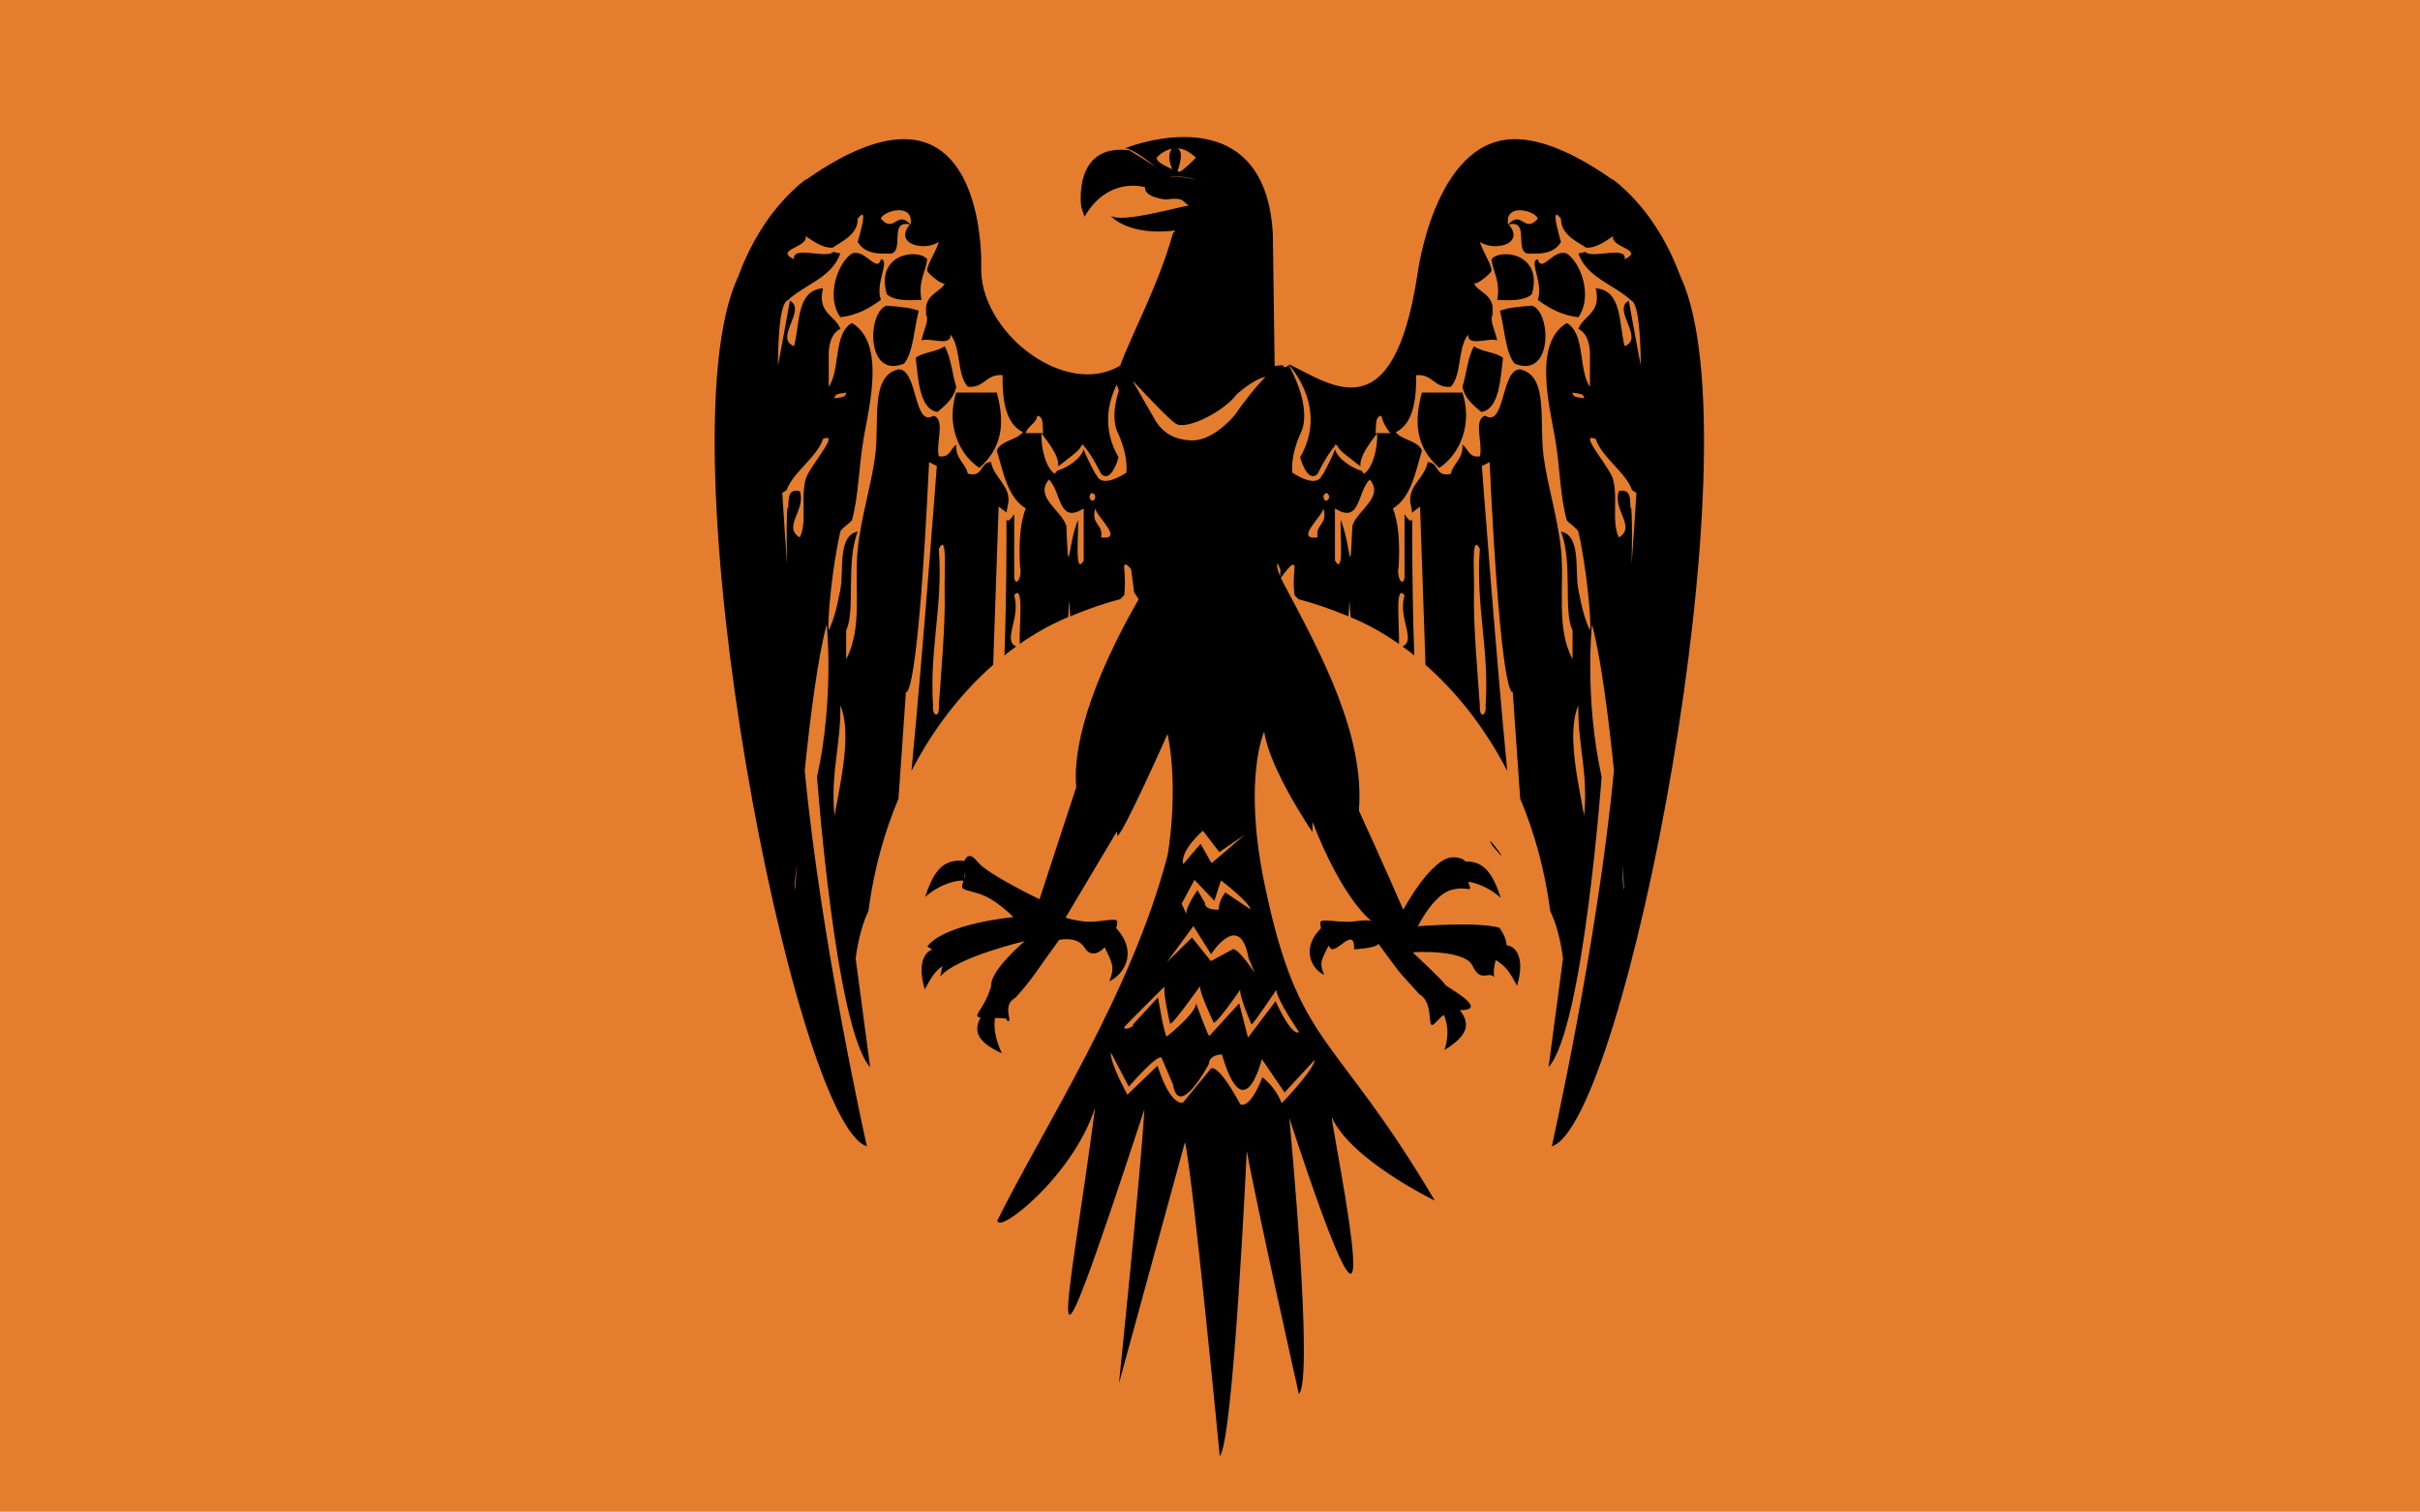 <?xml version="1.0" encoding="UTF-8" standalone="no"?>
<!-- Created with Inkscape (http://www.inkscape.org/) -->

<svg
   xmlns:dc="http://purl.org/dc/elements/1.1/"
   xmlns:cc="http://creativecommons.org/ns#"
   xmlns:rdf="http://www.w3.org/1999/02/22-rdf-syntax-ns#"
   xmlns:svg="http://www.w3.org/2000/svg"
   xmlns="http://www.w3.org/2000/svg"
   xmlns:sodipodi="http://sodipodi.sourceforge.net/DTD/sodipodi-0.dtd"
   xmlns:inkscape="http://www.inkscape.org/namespaces/inkscape"
   width="384.295mm"
   height="240.072mm"
   viewBox="0 0 1361.676 850.648"
   id="svg2"
   version="1.1"
   inkscape:version="0.91 r13725"
   sodipodi:docname="Coat_of_arms_of_Telmar_(Narnia)_flag.svg">
  <defs
     id="defs4">
    <radialGradient
       r="405"
       cy="-80"
       cx="-80"
       gradientUnits="userSpaceOnUse"
       id="Gradient1">
      <stop
         id="stop7"
         offset="0"
         style="stop-color:#fff;stop-opacity:0.31" />
      <stop
         id="stop9"
         offset="0.19"
         style="stop-color:#fff;stop-opacity:0.25" />
      <stop
         id="stop11"
         offset="0.6"
         style="stop-color:#6b6b6b;stop-opacity:0.125" />
      <stop
         id="stop13"
         offset="1"
         style="stop-color:#000;stop-opacity:0.125" />
    </radialGradient>
    <clipPath
       id="shield_cut">
      <path
         d="m -298.5,-298.5 597,0 0,258.5 C 298.5,246.2 0,358.39 0,358.39 0,358.39 -298.5,246.2 -298.5,-40 Z"
         id="shield"
         inkscape:connector-curvature="0" />
    </clipPath>
  </defs>
  <sodipodi:namedview
     id="base"
     pagecolor="#ffffff"
     bordercolor="#666666"
     borderopacity="1.0"
     inkscape:pageopacity="0.0"
     inkscape:pageshadow="2"
     inkscape:zoom="0.1767767"
     inkscape:cx="638.53711"
     inkscape:cy="435.85835"
     inkscape:document-units="px"
     inkscape:current-layer="g4240"
     showgrid="false"
     inkscape:window-width="1600"
     inkscape:window-height="838"
     inkscape:window-x="-8"
     inkscape:window-y="-8"
     inkscape:window-maximized="1"
     fit-margin-top="0"
     fit-margin-left="0"
     fit-margin-right="0"
     fit-margin-bottom="0"
     showguides="false" />
  <g
     inkscape:label="Layer 1"
     inkscape:groupmode="layer"
     id="layer1"
     transform="translate(328.489,-154.34)">
    <g
       id="g4240"
       transform="translate(358.941,530.923)">
      <rect
         style="opacity:1;fill:#e47e2e;fill-opacity:1;stroke:none;stroke-width:10.7;stroke-linecap:butt;stroke-miterlimit:4;stroke-dasharray:none;stroke-dashoffset:0;stroke-opacity:1"
         id="rect4164"
         width="1361.677"
         height="850.648"
         x="-687.43"
         y="-376.583" />
      <g
         inkscape:label="Contour final"
         id="layer1-9" />
      <g
         inkscape:label="Meubles"
         id="layer3"
         transform="matrix(1.087,0,0,1.087,-1.351,-15.332)"
         style="fill:#000000">
        <g
           transform="translate(-273.948,-287.764)"
           id="g3970"
           style="fill:#000000">
          <g
             id="Bewehrung__x28_Rot_x29_"
             style="fill:#000000">
            <path
               style="fill:#000000;stroke:none;stroke-width:2"
               d="m 328.592,60.439 c -17.333,0.169 -32.418,6.309 -32.418,6.309 3.282,0 11.482,5.928 17.492,10.639 -6.841,-4.483 -15.16,-9.523 -15.16,-9.523 -32.242,-3.869 -26.979,32.068 -26.979,32.068 l 1.83,5.33 c 13.542,-23.213 34.074,-16.561 34.074,-16.561 -0.643,5.803 11.711,6.889 11.711,6.889 11.248,-1.52 9.049,1.599 13.014,3.348 -3.914,0.333 -39.111,10.508 -44.107,5.604 0.526,1.127 10.514,11.557 36.004,8.521 0.92,0.7 -1.061,0.463 -1.081,2.337 l -0.177,0.267 c -8.035,28.45 -23.617,57.199 -29.316,73.299 -30.929,18.932 -80.188,-19.174 -78.225,-56.477 0,0 1.959,-69.903 -42.674,-70.842 l -0.002,0 c -0.709,-0.015 -1.428,-0.013 -2.16,0.008 -13.491,0.376 -31.038,6.847 -53.848,22.875 l -0.057,-0.275 c -1.084,0.847 -2.135,1.713 -3.17,2.592 -0.389,0.283 -0.766,0.544 -1.158,0.832 0.049,0 0.064,0.044 0.06,0.115 -17.169,15.005 -27.46,34.175 -33.92,51.488 -43.44,93.751 31.824,476.831 72.57,489.025 0,0 -25.756,-114.408 -34.969,-211.449 3.118,-30.412 7.351,-63.627 12.371,-82.201 0,0 4.349,41.304 -5.434,85.867 0,0 10.307,141.568 29.871,163.307 l -8.135,-61.137 c 0,-0.222 1.693,-15.613 7.162,-26.684 3.034,-23.26 8.957,-44.408 16.926,-63.301 1.151,-16.513 1.827,-26.145 4.174,-60.01 0,0 6.519,8.695 13.041,-129.344 l 4.35,2.174 c 0,0 -7.776,104.112 -14.281,171.584 12.613,-24.49 28.708,-44.53 45.992,-59.725 0.709,-20.339 1.686,-48.666 3.068,-89.035 l 4.35,3.262 c 0,0 0.01,0.803 0.01,0.926 0.275,-2.857 1.114,-6.308 1.123,-6.385 1.157,-9.639 -8.174,-13.952 -9.777,-22.82 -6.479,0.042 -4.148,8.895 -13.043,6.521 -1.399,-6.208 -7.025,-8.191 -6.521,-16.303 -3.316,2.118 -3.373,7.496 -9.781,6.521 -1.928,-6.713 3.954,-21.236 -3.133,-22.791 -11.158,6.81 -8.732,-26.79 -19.689,-26.115 -16.023,3.724 -10.43,29.061 -13.041,48.906 -2.142,16.27 -8.055,34.812 -9.783,52.166 -2.102,21.112 2.927,44.555 -6.518,61.943 l 0,-16.299 c 5.328,-10.027 -0.276,-38.557 6.518,-55.428 -11.489,2.098 -7.693,21.78 -9.777,32.604 -1.88,9.767 -3.562,16.719 -6.521,22.824 -1.037,-3.076 1.743,-34.857 6.521,-55.428 0.395,-1.702 6.177,-5.344 6.518,-6.521 3.643,-12.577 3.917,-30.446 6.521,-45.645 3.147,-18.342 12.51,-53.945 -6.521,-65.205 -10.556,5.743 -6.422,26.178 -13.039,35.863 l 0,-19.564 c 0.448,-6.073 2.146,-10.893 6.521,-13.039 -3.037,-7.831 -13.105,-8.633 -9.783,-22.824 -15.071,1.23 -12.861,19.743 -16.301,32.605 -11.419,-4.621 7.336,-20.359 -2.312,-25.633 -0.1,0.578 -2.924,16.759 -6.732,36.568 0.183,-22.564 1.956,-36.442 5.994,-36.92 -0.074,-0.032 -0.133,-0.069 -0.209,-0.1 9.674,-8.802 24.474,-12.476 29.344,-26.082 -1.796,-0.318 -3.044,-0.63 -3.883,-0.949 -3.706,4.206 -23.496,-3.788 -22.201,4.213 -11.466,-5.581 8.18,-6.568 6.521,-13.041 3.142,2.007 9.139,6.83 15.213,6.5 3.256,-2.58 14.357,-6.794 14.127,-16.281 1.197,-1.591 1.983,-2.26 2.459,-2.27 2.064,-0.042 -1.641,12.271 -2.459,15.311 2.773,4.836 8.206,7.011 16.303,6.521 11.702,1.919 0.091,-19.474 13.045,-16.303 -9.171,10.777 7.581,15.381 16.299,9.781 -2.098,6.378 -7.114,13.633 -6.521,16.301 0.346,1.553 9.485,9.08 9.781,6.521 -0.588,5.051 -12.231,6.248 -10.322,17.389 -0.207,-0.073 -0.313,-0.108 -0.51,-0.178 2.505,4.095 -0.842,8.761 -2.207,15.391 4.738,-1.784 16.849,3.811 16.299,-3.26 6.003,7.038 3.514,22.57 9.783,29.344 9.544,0.851 10.016,-7.373 19.561,-6.521 -0.245,14.373 1.863,27.481 11.412,32.061 -3.193,4.416 -12.619,4.768 -14.67,10.324 3.684,12.618 6.164,26.437 16.301,32.602 -3.377,8.578 -3.903,20.008 -3.262,32.604 1.38,6.272 -2.235,11.769 -3.26,6.521 l 0,-19.562 0,-16.303 c -2.907,4.222 -4.048,4.226 -4.365,2.646 0.054,9.727 0.109,42.6 -1.143,76.787 2.202,-1.76 4.417,-3.447 6.643,-5.053 -7.934,-3.387 2.718,-15.99 -1.137,-28.734 0.755,-0.99 1.357,-1.395 1.832,-1.334 3.056,0.395 0.927,20.124 1.279,28.664 8.501,-5.94 17.122,-10.749 25.617,-14.379 0.551,-0.235 1.074,-0.439 1.619,-0.668 0.244,-3.088 0.447,-6.26 0.59,-9.537 0,0 0.206,4.002 0.566,9.061 10.318,-4.284 19.706,-7.5 28.195,-9.678 0.763,-0.798 1.529,-1.598 2.266,-2.355 0.465,-4.409 0.493,-9.373 -0.053,-14.961 -0.346,-3.544 1.464,-2.405 3.834,0.348 l 1.701,12.758 -0.082,0.152 c 1.528,2.342 2.641,4.148 2.641,4.148 -34.408,60.014 -36.409,92.608 -35.074,105.643 l -20.695,63.113 c 0,0 -29.264,-14.039 -34.654,-20.875 -4.368,-5.546 -6.622,-3.315 -7.551,-0.684 -11.735,-1.25 -17.246,5.167 -22.145,20.346 7.27,-6.753 17.341,-9.814 21.627,-9.189 -1.879,5.274 -1.13,4.374 8.354,7.184 9.753,2.887 19.668,13.295 19.668,13.295 0,0 -38.259,3.393 -48.402,16.436 0,0 1.161,0.977 2.691,1.797 -5.173,1.961 -8.008,9.458 -4.139,22.418 3.668,-6.82 5.586,-9.95 9.893,-13.102 -0.401,2.111 -0.908,4.212 -1.219,5.875 9.143,-10.889 47.568,-19.938 47.568,-19.938 0,0 -19.613,16.553 -18.889,25.248 -3.88,13.625 -11.281,16.999 -5.988,17.785 -4.374,8.343 -1.027,14.108 12.014,20.092 -3.806,-8.157 -4.675,-14.563 -3.889,-19.863 10.091,-0.089 5.026,1.395 7.512,1.744 2.49,0.348 -3.85,-8.889 4.121,-13.236 11.351,-12.973 8.402,-10.373 24.457,-32.43 0,0 10.074,-2.461 14.219,4.203 3.553,5.714 8.215,3.325 11.438,-0.072 3.669,8.015 6.169,10.815 2.545,19.139 6.788,-2.873 17.302,-15.123 3.92,-29.943 0.365,-1.209 0.59,-2.392 0.59,-3.523 0,-3.023 -10.664,0.947 -19.381,-0.273 -8.714,-1.221 -9.639,-2.18 -9.639,-2.18 l 28.85,-48.416 0.244,2.555 c 3.261,-1.087 28.26,-57.439 28.26,-57.439 6.522,32.608 0,68.309 0,68.309 -20.328,77.937 -69.52,152.57 -95.725,205.361 -0.476,8.533 41.972,-23.815 54.939,-63.252 -15.342,116.631 -34.172,189.316 27.742,0.822 -2.174,36.955 -14.328,154.207 -14.328,154.207 l 37.154,-135.73 c 4.348,18.478 19.564,176.648 19.564,176.648 7.608,-7.608 15.215,-171.758 15.215,-171.758 5.183,29.32 29.295,136.807 29.295,136.807 8.695,-7.608 -5.381,-155.283 -5.381,-155.283 61.581,188.182 25.93,17.327 23.826,-0.67 10.183,23.945 58.076,47.18 58.076,47.18 -57.363,-96.989 -76.589,-84.886 -96.033,-179.113 -11.956,-58.694 0,-84.779 0,-84.779 3.261,21.738 27.174,56.52 27.174,56.52 l 0,-5.783 c 17.252,44.305 32.925,55.628 33.348,55.928 -0.328,-0.228 -2.034,-0.988 -9.561,0.066 -8.716,1.221 -19.381,-2.206 -19.381,0.816 0,0.902 0.143,1.931 0.381,3.018 -12.197,12.358 -4.232,23.842 1.885,26.307 -3.394,-7.158 -0.978,-9.366 2.369,-16.459 0.305,0.464 0.614,0.924 0.936,1.35 3.116,4.127 13.819,-13.164 13.465,0.73 0,0 12.476,-0.652 13.674,-3.113 16.058,22.057 11.534,15.288 22.887,28.262 7.969,4.348 4.859,17.764 7.35,17.416 1.522,-0.214 3.2,-3.327 6.59,-5.697 1.937,5.048 3.202,10.867 0.311,19.779 12.753,-7.875 15.049,-14.216 8.701,-22.463 17.906,0.069 -9.093,-13.853 -8.49,-14.455 0.601,-0.603 -18.076,-18.074 -18.076,-18.074 0,0 29.108,-2.043 33.717,7.678 4.606,9.722 9.096,2.653 12.143,6.281 -0.525,-2.818 -0.054,-6.587 0.922,-9.607 5.83,3.702 7.736,6.683 11.934,14.488 4.313,-14.446 0.301,-22.102 -6,-22.871 0.311,-4.227 -3.973,-9.828 -3.973,-9.828 -13.256,-3.497 -45.846,-0.779 -45.846,-0.779 0,0 8.616,-17.42 18.367,-20.307 9.752,-2.887 12.44,2.25 10.359,-3.541 -0.142,-0.396 -0.246,-0.812 -0.328,-1.236 5.009,0.728 12.499,3.751 18.246,9.09 -4.573,-14.163 -9.676,-20.695 -19.871,-20.492 -1.156,-1.414 -3.259,-2.316 -7.066,-2.316 -12.147,0 -27.91,29.457 -27.91,29.457 0,0 -12.362,-28.32 -24.953,-55.74 3.413,-42.642 -21.332,-88.19 -41.344,-125.941 -1.074,-1.909 -1.892,-3.528 -2.557,-4.971 2.43,-3.47 5.062,-6.844 6.531,-7.473 l 0.998,0.334 c 0.146,0.354 0.201,0.909 0.117,1.768 -0.546,5.588 -0.518,10.552 -0.053,14.961 0.737,0.757 1.502,1.557 2.266,2.355 8.489,2.178 17.88,5.394 28.197,9.678 0.36,-5.059 0.566,-9.061 0.566,-9.061 0.143,3.278 0.344,6.449 0.588,9.537 0.545,0.229 1.07,0.433 1.621,0.668 8.495,3.63 17.117,8.439 25.617,14.379 0.352,-8.54 -1.777,-28.269 1.279,-28.664 0.475,-0.061 1.075,0.344 1.83,1.334 -3.855,12.744 6.797,25.347 -1.137,28.734 2.226,1.605 4.443,3.292 6.645,5.053 -1.252,-34.187 -1.197,-67.06 -1.143,-76.787 -0.318,1.579 -1.46,1.575 -4.367,-2.646 l 0,16.303 0,19.562 c -1.025,5.248 -4.64,-0.25 -3.26,-6.521 0.641,-12.595 0.117,-24.026 -3.26,-32.604 10.137,-6.165 12.617,-19.984 16.301,-32.602 -2.051,-5.556 -11.479,-5.908 -14.672,-10.324 9.549,-4.579 11.659,-17.687 11.414,-32.061 9.544,-0.851 10.016,7.373 19.561,6.521 6.269,-6.774 3.78,-22.306 9.783,-29.344 -0.55,7.07 11.561,1.476 16.299,3.26 -1.365,-6.629 -4.712,-11.296 -2.207,-15.391 -0.197,0.07 -0.302,0.104 -0.51,0.178 1.909,-11.141 -9.736,-12.338 -10.324,-17.389 0.297,2.559 9.436,-4.968 9.781,-6.521 0.592,-2.667 -4.424,-9.923 -6.521,-16.301 8.718,5.6 25.472,0.996 16.301,-9.781 12.954,-3.172 1.343,18.222 13.045,16.303 8.097,0.489 13.528,-1.686 16.301,-6.521 -0.818,-3.04 -4.521,-15.353 -2.457,-15.311 0.476,0.01 1.26,0.678 2.457,2.27 -0.23,9.487 10.871,13.701 14.127,16.281 6.074,0.33 12.073,-4.493 15.215,-6.5 -1.659,6.473 17.987,7.46 6.521,13.041 1.294,-8.001 -18.495,-0.007 -22.201,-4.213 -0.839,0.319 -2.087,0.631 -3.883,0.949 4.869,13.606 19.67,17.28 29.344,26.082 -0.076,0.031 -0.137,0.068 -0.211,0.1 4.038,0.478 5.813,14.356 5.996,36.92 -3.808,-19.809 -6.634,-35.991 -6.734,-36.568 -9.649,5.273 9.108,21.012 -2.311,25.633 -3.44,-12.863 -1.23,-31.375 -16.301,-32.605 3.322,14.191 -6.746,14.993 -9.783,22.824 4.376,2.146 6.074,6.966 6.521,13.039 l 0,19.564 c -6.617,-9.686 -2.485,-30.12 -13.041,-35.863 -19.032,11.26 -9.668,46.863 -6.521,65.205 2.604,15.198 2.878,33.068 6.521,45.645 0.34,1.177 6.125,4.819 6.52,6.521 4.778,20.571 7.558,52.352 6.521,55.428 -2.96,-6.105 -4.641,-13.057 -6.521,-22.824 -2.085,-10.824 1.709,-30.506 -9.779,-32.604 6.793,16.871 1.191,45.401 6.52,55.428 l 0,16.299 c -9.444,-17.389 -4.417,-40.831 -6.52,-61.943 -1.728,-17.354 -7.639,-35.896 -9.781,-52.166 -2.611,-19.845 2.982,-45.182 -13.041,-48.906 -10.958,-0.675 -8.531,32.925 -19.689,26.115 -7.087,1.555 -1.206,16.078 -3.135,22.791 -6.408,0.975 -6.463,-4.403 -9.779,-6.521 0.503,8.112 -5.123,10.094 -6.521,16.303 -8.895,2.374 -6.564,-6.479 -13.043,-6.521 -1.603,8.868 -10.936,13.182 -9.779,22.82 0.009,0.077 0.85,3.528 1.125,6.385 0,-0.123 0.008,-0.926 0.008,-0.926 l 4.35,-3.262 c 1.383,40.369 2.36,68.696 3.068,89.035 17.284,15.194 33.379,35.234 45.992,59.725 C 504.688,349.641 496.912,245.529 496.912,245.529 l 4.35,-2.174 c 6.522,138.039 13.041,129.344 13.041,129.344 2.347,33.865 3.023,43.497 4.174,60.01 7.968,18.893 13.892,40.04 16.926,63.301 5.469,11.071 7.162,26.462 7.162,26.684 l -8.135,61.137 c 19.565,-21.738 29.871,-163.307 29.871,-163.307 -9.782,-44.564 -5.434,-85.867 -5.434,-85.867 5.02,18.574 9.253,51.789 12.371,82.201 -9.213,97.041 -34.969,211.449 -34.969,211.449 40.747,-12.194 116.009,-395.274 72.568,-489.025 -6.46,-17.313 -16.751,-36.483 -33.92,-51.488 -0.004,-0.071 0.015,-0.115 0.065,-0.115 -0.392,-0.288 -0.771,-0.549 -1.16,-0.832 -1.035,-0.878 -2.084,-1.745 -3.168,-2.592 l -0.059,0.275 c -22.81,-16.028 -40.357,-22.499 -53.848,-22.875 -0.732,-0.02 -1.452,-0.023 -2.16,-0.008 l -0.002,0 c -44.633,0.939 -53.986,76.5 -53.986,76.5 -13.727,88.892 -48.367,61.528 -71.838,50.32 l -0.367,0.285 c 1.389,1.502 22.038,24.557 6.271,51.887 0,-1e-5 3.909,14.839 9.736,9.414 0.032,-0.068 0.05,-0.119 0.086,-0.191 3.9,-7.801 8.171,-14.27 9.674,-15.428 0.014,-0.293 0.044,-0.584 0.107,-0.875 2.174,0 -0.74,0.451 1.434,0.451 -0.009,2.48 8.49,8.049 12.881,11.752 -0.595,-6.171 6.399,-14.384 9.4,-18.607 0.488,8.096 -2.578,19.936 -7.414,22.707 -0.525,-0.5 -0.925,-1.044 -1.236,-1.613 -5.081,-1.346 -13.665,-6.673 -15.006,-12.141 -0.754,2.208 -2.734,6.51 -6.58,13.754 -0.08,0.15 -0.34,0.398 -0.654,0.666 -1.421,3.564 -5.558,5.856 -16.773,-1.193 0,0 -1.633,-8.696 4.889,-22.826 0,0 6.995,-11.855 -6.887,-37.701 -0.913,0.69 -3.177,2.188 -3.242,-0.002 l -4.746,0.441 -1.01,-74.131 C 376.879,69.872 350.877,60.222 328.592,60.439 Z m 59.73,128.367 c 0.036,-0.027 0.041,-0.03 0.072,-0.055 -0.047,-0.051 -0.25,-0.285 -0.25,-0.285 0.062,0.115 0.116,0.225 0.178,0.34 z M 326.398,66.943 c 1.351,0 4.678,0.565 9.668,5.055 0,0 -7.022,7.316 -9.238,7.98 0,0 -12.936,-4.146 -12.936,-7.805 0,0 4.434,-5.829 11.826,-5.164 0,0 0.229,-0.066 0.68,-0.066 z m -1.156,15.779 c 4.606,-0.06 8.305,0.776 11.275,2.223 -7.079,-2.894 -14.76,-1.809 -14.76,-1.809 -0.059,-0.054 -0.153,-0.126 -0.219,-0.184 1.293,-0.136 2.53,-0.215 3.703,-0.23 z M 169.01,101.609 c 4.007,0.028 7.446,2.075 6.465,8.129 -7.575,-8.654 -9.117,5.321 -16.689,-3.334 0.408,-2.263 5.683,-4.826 10.225,-4.795 z m 349.145,0 c 4.542,-0.031 9.818,2.532 10.227,4.795 -7.573,8.655 -9.115,-5.32 -16.689,3.334 -0.981,-6.054 2.455,-8.101 6.463,-8.129 z m -373.564,23.988 c -0.69,-0.005 -1.394,0.107 -2.107,0.369 -8.127,5.339 -14.738,24.457 -6.52,35.863 9.703,-1.164 16.54,-5.191 22.822,-9.779 -3.414,-9.223 5.379,-22.366 0,-22.822 -2.045,7.378 -7.524,-3.588 -14.195,-3.631 z m 397.986,0 c -6.671,0.043 -12.15,11.009 -14.195,3.631 -5.379,0.457 3.414,13.6 0,22.822 6.282,4.588 13.119,8.615 22.822,9.779 8.218,-11.406 1.607,-30.524 -6.52,-35.863 -0.713,-0.262 -1.417,-0.374 -2.107,-0.369 z m -365.342,0.77 c -8.532,-0.215 -19.819,5.81 -15.191,22.422 3.853,3.754 11.528,3.692 19.564,3.262 -1.889,-10.586 2.22,-15.167 3.26,-22.822 -1.377,-1.734 -4.294,-2.777 -7.633,-2.861 z m 332.697,0 c -3.339,0.084 -6.256,1.127 -7.633,2.861 1.04,7.655 5.149,12.237 3.26,22.822 8.037,0.43 15.711,0.492 19.564,-3.262 4.628,-16.612 -6.659,-22.637 -15.191,-22.422 z m -347.889,28.941 c -10.899,3.297 -11.968,41.518 9.783,32.604 5.164,-6.046 5.771,-20.543 8.268,-29.742 -4.313,-1.464 -6.995,-1.953 -18.051,-2.861 z m 363.08,0 c -11.056,0.909 -13.738,1.398 -18.051,2.861 2.496,9.199 3.104,23.697 8.268,29.742 21.751,8.915 20.682,-29.307 9.783,-32.604 z m -330.477,22.82 c -4.281,3.324 -12.017,3.196 -16.301,6.52 1.392,10.449 1.745,28.988 12.254,30.455 4.48,-3.761 9.141,-7.338 10.568,-14.152 -2.361,-7.419 -2.906,-16.655 -6.521,-22.822 z m 297.871,0 c -3.615,6.167 -4.159,15.403 -6.52,22.822 1.428,6.815 6.089,10.391 10.568,14.152 10.509,-1.467 10.862,-20.006 12.254,-30.455 -4.284,-3.324 -12.021,-3.196 -16.303,-6.52 z M 375.25,195.33 c -5.804,5.794 -13.462,15.727 -17.355,21.564 -1.265,1.524 -12.705,14.874 -24.777,14.246 -8.957,-0.466 -15.177,-3.87 -19.578,-10.711 -0.236,-0.451 -1.417,-2.49 -3.805,-6.613 -2.475,-4.272 -5.884,-10.168 -8.871,-15.402 l -0.047,-0.516 c 8.735,9.447 21.516,22.835 24.484,24.139 6.397,2.806 26.137,-6.999 33.486,-16.6 0.087,-0.095 8.764,-8.322 16.463,-10.107 z m -83.723,4.369 1.109,3.451 c -5.062,15.922 -0.682,23.357 -0.682,23.357 6.522,14.13 4.891,22.826 4.891,22.826 -11.215,7.05 -15.352,4.757 -16.773,1.193 -0.314,-0.268 -0.574,-0.516 -0.654,-0.666 -3.846,-7.244 -5.828,-11.546 -6.582,-13.754 -1.341,5.468 -9.923,10.795 -15.004,12.141 -0.311,0.57 -0.711,1.114 -1.236,1.613 -4.836,-2.771 -7.904,-14.611 -7.416,-22.707 3.001,4.223 9.997,12.437 9.402,18.607 4.391,-3.703 12.889,-9.272 12.881,-11.752 2.174,0 -0.74,-0.451 1.434,-0.451 0.064,0.291 0.094,0.582 0.107,0.875 1.503,1.157 5.772,7.626 9.672,15.428 0.036,0.072 0.058,0.123 0.09,0.191 5.827,5.425 9.736,-9.414 9.736,-9.414 -9.451,-16.381 -5.752,-31.29 -0.975,-40.939 z m -152.305,4.516 c -0.091,3.172 -3.99,2.529 -6.521,3.26 0.089,-3.171 3.991,-2.529 6.521,-3.26 z m 408.721,0 c 2.53,0.73 6.432,0.089 6.521,3.26 -2.531,-0.73 -6.431,-0.088 -6.521,-3.26 z m -346.775,0.002 c -5.577,17.124 0.746,34.194 13.041,42.383 11.391,-10.162 15.193,-22.902 9.783,-42.383 z m 262.006,0 c -5.41,19.481 -1.608,32.221 9.783,42.383 12.295,-8.189 18.618,-25.258 13.041,-42.383 z M 246.812,217.256 c 3.822,0.526 2.75,5.944 3.26,9.781 l -9.779,0 c 1.151,-4.282 5.74,-5.128 6.52,-9.781 z m 193.541,0 c 0.979,4.249 3.422,7.996 5.084,9.781 l -8.344,0 c 0.51,-3.837 -0.562,-9.255 3.26,-9.781 z m -311.959,12.449 c 4.935,-0.059 -10.256,16.782 -11.994,23.416 -2.818,10.755 0.987,24.086 -3.26,32.602 -9.958,-6.027 3.763,-15.489 0,-26.082 -6.957,-1.523 -6.211,4.659 -6.521,9.781 -0.136,-0.25 -0.241,-0.496 -0.359,-0.744 -0.588,5.159 -0.585,16.873 -0.266,32.062 -1.022,-13.911 -1.93,-27.375 -2.689,-40.154 0.917,-0.416 1.75,-0.916 2.447,-1.521 3.421,-9.92 17.366,-18.723 20.43,-28.768 0.979,-0.398 1.702,-0.586 2.213,-0.592 z m 430.375,0 c 0.511,0.006 1.236,0.194 2.215,0.592 3.063,10.045 17.009,18.848 20.43,28.768 0.698,0.605 1.53,1.105 2.447,1.521 -0.759,12.779 -1.667,26.243 -2.689,40.154 0.32,-15.19 0.322,-26.903 -0.266,-32.062 -0.118,0.248 -0.225,0.494 -0.361,0.744 -0.311,-5.123 0.438,-11.304 -6.52,-9.781 -3.763,10.593 9.958,20.055 0,26.082 -4.247,-8.516 -0.441,-21.847 -3.26,-32.602 -1.738,-6.634 -16.931,-23.475 -11.996,-23.416 z m -305.436,23.416 c 7.158,7.078 5.042,25.369 19.562,16.301 l 0,29.344 c -5.46,9.391 -2.594,-16.66 -3.26,-22.824 -5.838,14.298 -5.027,36.757 -6.521,3.262 -2.793,-8.928 -18.145,-16.086 -9.781,-26.082 z m 180.498,0 c 8.364,9.996 -6.988,17.154 -9.781,26.082 -1.495,33.496 -0.684,11.037 -6.521,-3.262 -0.666,6.164 2.2,32.215 -3.26,22.824 l 0,-29.344 c 14.52,9.068 12.404,-9.223 19.562,-16.301 z m -156.088,7.658 c 0.843,0.059 1.68,1.103 1.674,2.121 -0.62,3.701 -3.27,1.81 -3.26,0 0.271,-1.619 0.93,-2.167 1.586,-2.121 z m 131.678,0 c 0.656,-0.046 1.315,0.502 1.586,2.121 0.01,1.81 -2.64,3.701 -3.26,0 -0.006,-1.019 0.831,-2.062 1.674,-2.121 z m -130.004,8.643 c 0.726,4.772 16.522,17.888 3.258,16.301 1.336,-7.855 -5.951,-7.086 -3.258,-16.301 z m 128.33,0 c 2.693,9.215 -4.596,8.446 -3.26,16.301 -13.264,1.587 2.534,-11.529 3.26,-16.301 z M 193.234,289.842 c 2.547,-0.459 1.228,18.083 1.412,25.223 0.526,20.216 -2.024,46.554 -3.258,65.207 0.414,8.066 -3.99,5.544 -3.26,0 -2.085,-32.512 5.634,-55.222 3.26,-88.027 0.771,-1.581 1.374,-2.317 1.846,-2.402 z m 300.695,0 c 0.472,0.085 1.077,0.821 1.848,2.402 -2.374,32.805 5.344,55.515 3.26,88.027 0.73,5.544 -3.674,8.066 -3.26,0 -1.234,-18.653 -3.786,-44.991 -3.26,-65.207 0.184,-7.14 -1.135,-25.681 1.412,-25.223 z m -111.912,10.324 1.547,3.711 c 0,0 -0.095,2.062 -0.17,3.664 -1.772,-4.104 -1.906,-6.28 -1.377,-7.375 z m -246.055,80.107 c 6.856,15.642 -0.38,45.198 -3.262,61.945 -2.386,-24.122 3.651,-39.821 3.262,-61.945 z m 415.24,0 c -0.389,22.124 5.648,37.823 3.262,61.945 -2.881,-16.747 -10.118,-46.303 -3.262,-61.945 z m -211.242,70.471 9.24,12.033 14.361,-9.783 -18.709,15.994 -6.211,-10.869 -9.783,11.488 c -1.863,-7.764 11.102,-18.864 11.102,-18.863 z m -228.775,19.438 c -0.065,7.597 -0.364,12.573 -1.006,13.729 0,0 0.39,-5.632 1.006,-13.729 z m 464.793,0 c 0.616,8.096 1.008,13.729 1.008,13.729 -0.642,-1.156 -0.942,-6.132 -1.008,-13.729 z m -369.766,3.811 c 0.11,1.024 -0.025,2.383 -0.783,4.494 -0.01,0.027 -0.014,0.044 -0.023,0.07 z m 129.016,4.389 11.178,11.803 3.727,-11.49 c 0,0 16.307,12.579 16.617,16.305 l -14.131,-9.473 c 0,10e-6 -3.729,4.037 -3.729,9.627 0,0 -7.764,0.621 -7.764,-3.727 l -4.193,-7.221 c 0,0 -6.599,9.006 -6.287,13.354 l -2.643,-5.744 z m -0.621,26.01 9.936,15.834 c 0,0 16.149,-25.153 21.119,2.176 l 3.416,8.309 c 0,0 -8.695,-13.354 -12.111,-13.354 l -12.5,6.754 -10.637,-13.273 -14.129,13.895 z m 3.725,33.852 c -0.31,3.727 7.375,19.795 7.375,19.795 -0.31,4.968 15.219,-17.779 15.219,-17.779 -0.31,4.348 6.361,19.488 6.361,19.488 1.242,-0.311 13.975,-19.41 13.975,-19.41 0.312,5.59 12.812,23.682 12.812,23.682 -4.348,2.794 -13.201,-17.391 -13.201,-17.391 l -15.525,20.496 -4.969,-19.256 -16.77,18.32 c -0.929,0 -7.455,-18.32 -7.455,-18.32 -0.31,5.901 -16.459,18.635 -16.459,18.635 -1.552,-0.621 -4.967,-22.049 -4.967,-22.049 l -14.287,15.527 c 2.177,-9.5e-4 -4.811,3.88 -4.732,1.318 0.013,-0.439 22.668,-22.902 22.668,-22.902 -0.931,3.727 3.107,20.961 3.107,20.961 1.242,0.93 16.848,-21.115 16.848,-21.115 z m -50.154,37.262 10.092,19.256 c 9.5e-4,-9.5e-4 14.909,-17.392 18.324,-16.461 l 6.52,15.219 c 3.416,20.186 20.186,-11.492 20.186,-11.492 0.31,-5.591 7.377,-5.357 7.377,-5.357 0.066,0.227 0.131,0.452 0.197,0.674 12.527,42.137 22.238,1.889 22.238,1.889 l 12.812,18.789 16.924,-18.322 c -0.31,5.59 -18.555,24.379 -18.555,24.379 -3.728,-9.627 -10.869,-14.596 -10.869,-14.596 -7.453,18.944 -12.422,15.215 -12.422,15.215 -12.731,-23.602 -16.461,-20.184 -16.461,-20.184 l -15.838,19.252 c 0,0 -6.831,2.485 -14.285,-20.807 l -16.924,16.303 c 0,0 -9.937,-17.857 -9.316,-23.756 z"
               transform="matrix(0.92,0,0,0.92,-47.311,-29.242)"
               id="path13"
               inkscape:connector-curvature="0"
               sodipodi:nodetypes="sccccccccccccccccccccccccccccccccccccccccccccccccccccccccccccccccccccccccccccccccccccccccccccccccscccccccccccccccccccccccccccccccccccccscccccccccccccccccccccccscccscccccccccccccccccccccsccccccccccccccscccccccccccccccccccccccccccccccccccccccccccccccccccccccccccccccccccccccccccccccsccccccccccccccccccccccccsscccsccccsccccccsccsccscccccccsccccssccsscccsccccccccccccccccccccccccccccccccccccccccccccccccccccccccccccccccccccssccccccccscccccccccsccccccccccccccccccccccccccccccccscccccccccccccccccccccccccccccccccccccccccccccccccccccccccccccccccccccccccccccccccccccccccccc" />
            <g
               id="Fang"
               style="fill:#000000" />
            <g
               id="Fang_1_"
               style="fill:#000000" />
          </g>
          <path
             inkscape:connector-curvature="0"
             id="Pupille"
             d="m 252.2,44.341 c 5.441,-15.301 -2.719,-11.935 -2.719,-11.935 -3.4,3.979 0.34,11.017 0.34,11.017 l 2.379,0.918 z"
             style="fill:#000000" />
          <g
             id="Gefieder"
             style="fill:#000000">
            <path
               inkscape:connector-curvature="0"
               id="path113"
               style="fill:#000000"
               d="m 462.139,257.611 c 0.264,0.165 0.514,0.342 0.766,0.517 -0.121,-0.205 -0.453,-0.358 -0.766,-0.517 z" />
            <path
               inkscape:connector-curvature="0"
               id="path127"
               style="fill:#000000"
               d="m 415.188,393.127 c -5.469,-9.586 13.141,15.593 0,0 l 0,0 z" />
          </g>
        </g>
        <g
           transform="translate(-269.398,-291.278)"
           style="fill:#000000"
           id="g4169">
          <g
             style="fill:#000000"
             id="g4173" />
          <g
             style="fill:#000000"
             id="g4175" />
        </g>
        <g
           id="g4252"
           style="fill:#000000"
           transform="matrix(-1,0,0,1,259.096,-291.278)">
          <g
             id="g4256"
             style="fill:#000000" />
          <g
             id="g4258"
             style="fill:#000000" />
        </g>
      </g>
    </g>
  </g>
</svg>
